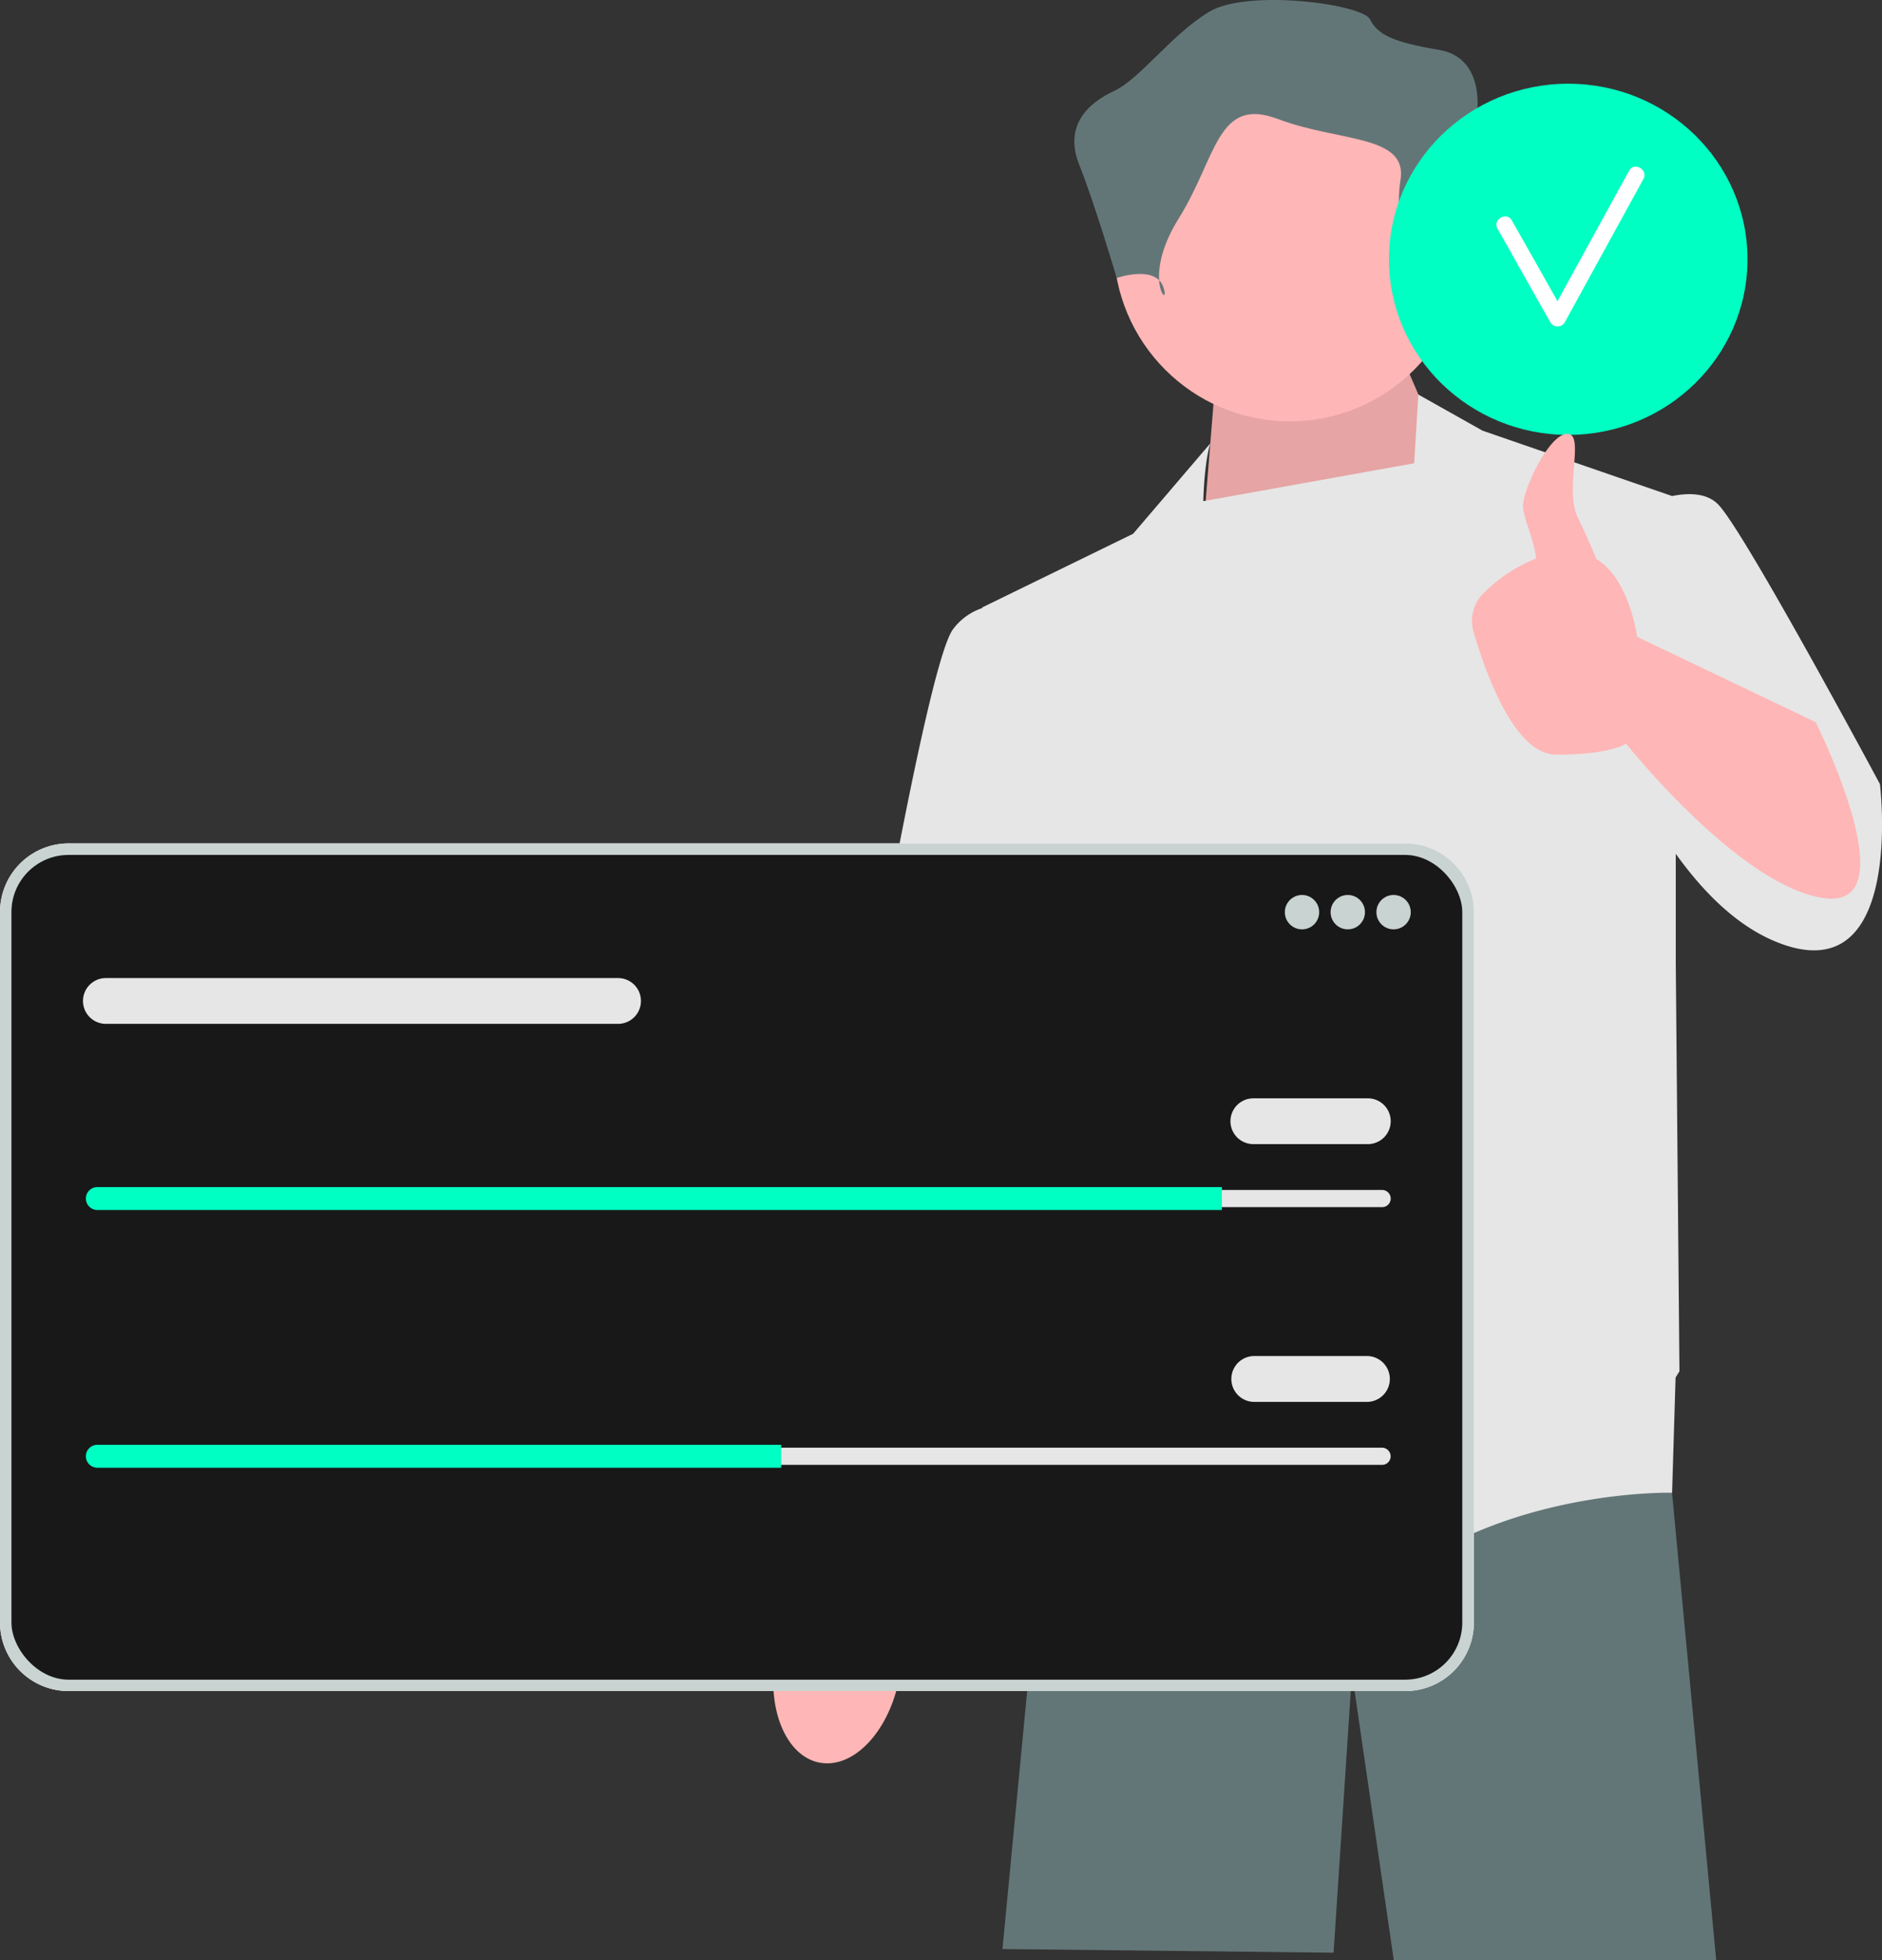 <?xml version="1.0" encoding="UTF-8"?> <svg xmlns="http://www.w3.org/2000/svg" viewBox="0 0 511.56 532.45"><rect x="0" y="0" width="511.56" height="532.45" fill="#333333" stroke="none"/><defs><style>.cls-1{fill:#637677;}.cls-2{fill:#ffb6b6;}.cls-3{opacity:0.1;isolation:isolate;}.cls-4{fill:#e6e6e6;}.cls-5{fill:#fff;}.cls-6{fill:#c9d3d1;}.cls-7{fill:#181818;}.cls-8{fill:#00ffc2;}</style></defs><title>creativenovadesign-SEO-pro</title><g id="Livello_2" data-name="Livello 2"><g id="Livello_1-2" data-name="Livello 1"><polygon class="cls-1" points="454.49 405.21 454.48 405.45 466.49 532.45 378.85 532.45 367.49 454.45 362.49 530.45 272.49 529.45 282.05 429.67 290.18 383.42 290.18 383.41 291.4 376.45 452.1 376.45 452.31 378.97 454.49 405.21"></polygon><path class="cls-2" d="M222.88,478.83c9.28,1.69,19-8.76,21.62-23.35a37.1,37.1,0,0,0-.78-17.5l1.42-8.41L269,316.46s44-88,44-103.25-12.73-22.76-12.73-22.76l-17.21.16-54,131.85-9.73,97.43-1.57,13.36a37.08,37.08,0,0,0-6.9,16.11c-2.66,14.58,2.71,27.78,12,29.47Z"></path><polygon class="cls-2" points="397.99 135.95 381.99 98.95 329.99 107.95 326.49 151.48 397.99 135.95"></polygon><polygon class="cls-3" points="397.99 135.95 381.99 98.95 329.99 107.95 326.49 151.48 397.99 135.95"></polygon><path class="cls-4" d="M511,213s-37-69-44-76c-3.11-3.12-8-3.16-12.49-2.25L403,117l-17.46-9.81-1.15,18.66-57.31,10.29c.32-11.38,1.92-15.71,1.92-15.71L308,145l-41,20,0,.18a16.31,16.31,0,0,0-8,5.82c-8,11-30,145-30,145l47,10,6.4-40.14L287,322l3.5,67.5s64,55,95,35,69-19,69-19l.95-31.29c.67-1.08,1.05-1.71,1.05-1.71l-1-111V231.93c7.62,10.62,16.81,19.74,27.5,24C518,270,511,213,511,213Z"></path><circle class="cls-2" cx="350.56" cy="66.62" r="47.84"></circle><path class="cls-1" d="M384.87,80.14S389,65.58,398.39,66.62s11.44-7.28,9.36-11.44-6.24-25-6.24-25,2.08-14.56-10.4-16.64S374.48,9.42,372.4,5.26s-33.28-8.32-43.68-2.08-18.72,18.21-26,21.59-13.52,9.61-9.36,20,10.19,30.74,10.19,30.74,10.61-3.7,12.69,2.54S310,76,320.4,59.34s10.4-33.28,27-27,35.35,4.16,33.27,16.64S384.87,80.14,384.87,80.14Z"></path><path class="cls-5" d="M382,459.38H18.63A18.65,18.65,0,0,1,0,440.75v-193a18.66,18.66,0,0,1,18.63-18.64H382a18.66,18.66,0,0,1,18.63,18.64v193A18.65,18.65,0,0,1,382,459.38Z"></path><path class="cls-6" d="M382,459.38H18.63A18.65,18.65,0,0,1,0,440.75v-193a18.66,18.66,0,0,1,18.63-18.64H382a18.66,18.66,0,0,1,18.63,18.64v193A18.65,18.65,0,0,1,382,459.38Z"></path><rect class="cls-7" x="3.11" y="232.24" width="394.36" height="224.04" rx="15.52"></rect><circle class="cls-6" cx="353.91" cy="247.79" r="4.67"></circle><circle class="cls-6" cx="366.35" cy="247.79" r="4.67"></circle><circle class="cls-6" cx="378.8" cy="247.79" r="4.67"></circle><path class="cls-4" d="M26.45,323.25a2.33,2.33,0,0,0-2.33,2.33,2.36,2.36,0,0,0,2.33,2.34H375.69a2.33,2.33,0,0,0,2.33-2.34,2.36,2.36,0,0,0-2.33-2.33Z"></path><path class="cls-8" d="M332.13,322.47v6.23H26.45a3.14,3.14,0,0,1-3.11-3.12,3.12,3.12,0,0,1,3.11-3.11Z"></path><path class="cls-4" d="M371.8,310.8H340.68a6.22,6.22,0,0,1,0-12.44H371.8a6.22,6.22,0,1,1,0,12.44Z"></path><path class="cls-4" d="M168,278.13H28.78a6.22,6.22,0,0,1,0-12.44H168a6.22,6.22,0,1,1,0,12.44Z"></path><path class="cls-4" d="M26.45,393.26a2.33,2.33,0,0,0-2.33,2.34,2.36,2.36,0,0,0,2.33,2.33H375.69A2.33,2.33,0,0,0,378,395.6a2.36,2.36,0,0,0-2.33-2.34Z"></path><path class="cls-8" d="M212.33,392.48v6.23H26.45a3.14,3.14,0,0,1-3.11-3.11,3.12,3.12,0,0,1,3.11-3.12Z"></path><path class="cls-4" d="M371.8,380.82H340.68a6.23,6.23,0,0,1,0-12.45H371.8a6.23,6.23,0,0,1,0,12.45Z"></path><ellipse class="cls-8" cx="426.27" cy="70.44" rx="48.73" ry="47.7"></ellipse><path class="cls-5" d="M442.81,46.38,423.35,81.82q-6.19-11-12.39-21.92c-1.43-2.53-5.33-.26-3.89,2.27,4.8,8.46,9.56,17,14.36,25.41a2.27,2.27,0,0,0,3.89,0Q436,68.13,446.7,48.65C448.1,46.11,444.21,43.84,442.81,46.38Z"></path><path class="cls-2" d="M493.54,196.17,445,173S443,157.4,433.94,151.86c-1.55-3.69-3.33-7.75-4.95-11-4-8,2-23-3-23s-12.39,15.77-12,20c.3,3.24,3,8.9,3.54,13.86a42.68,42.68,0,0,0-14.25,9.38,10.53,10.53,0,0,0-2.75,10.51C403.7,182.55,411.62,205,423,205c15,0,19-3,19-3s31,39,54,42-2.45-47.78-2.45-47.78Z"></path></g></g></svg> 